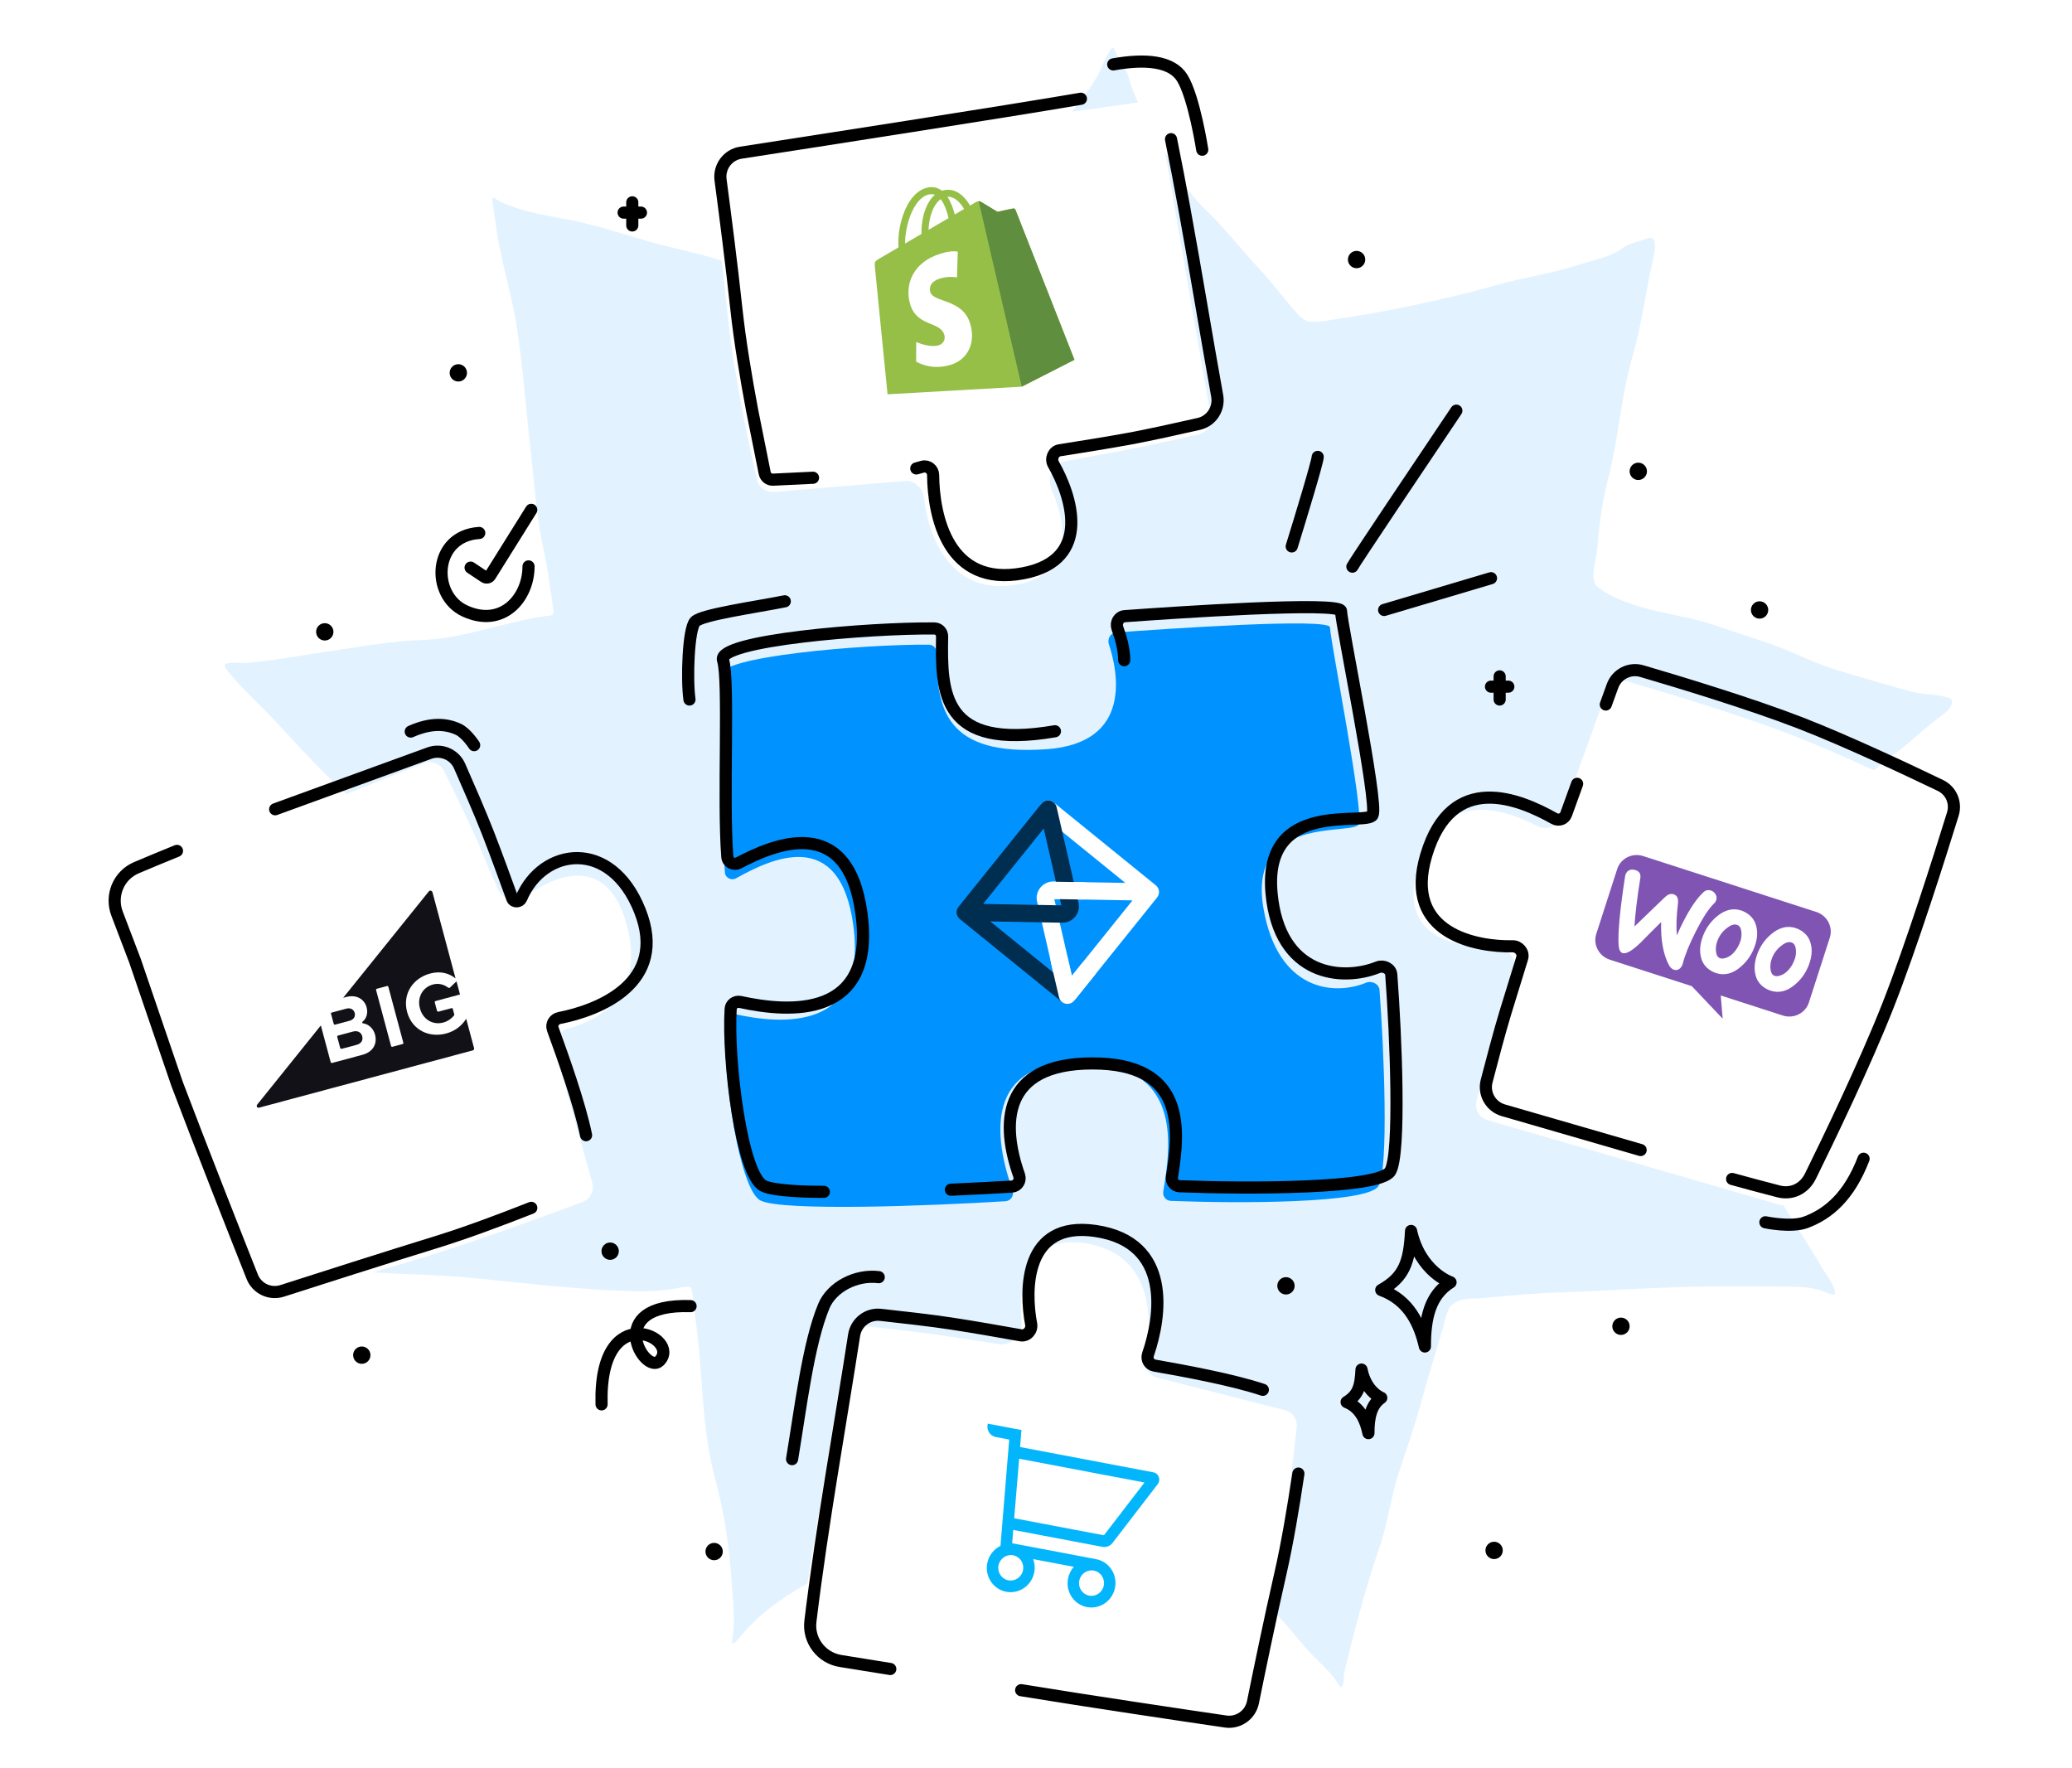 <svg width="279" height="238" viewBox="0 0 279 238" fill="none" xmlns="http://www.w3.org/2000/svg">
<g clip-path="url(#clip0_1_3702)">
<path opacity="0.5" d="M139.32 21.395C133.112 29.293 120.464 44.885 120.464 44.885C120.464 44.885 117.621 43.188 115.972 42.606C113.994 41.908 111.774 41.254 109.983 40.159C108.475 39.237 106.769 38.825 105.231 37.948C103.342 36.872 100.931 36.543 98.911 35.733C95.224 34.255 91.217 33.625 87.396 32.525C83.588 31.429 79.685 30.111 75.77 29.426C72.807 28.907 70.208 28.417 67.439 27.207C66.803 26.929 66.171 26.101 66.314 27.092L66.836 30.726C67.514 35.441 69.021 39.972 69.701 44.705C70.486 50.159 70.868 55.596 71.498 61.053C71.999 65.387 72.261 69.844 73.217 74.104C73.815 76.772 74.134 79.492 74.523 82.196C74.639 83.007 73.99 82.873 73.32 82.97C71.581 83.22 70.141 83.567 68.474 83.959C64.565 84.878 60.921 86.025 56.852 86.169C52.459 86.324 48.095 87.151 43.749 87.776C40.162 88.292 36.526 89.021 32.911 89.273C32.3 89.316 29.595 88.914 30.383 89.975C31.706 91.754 33.484 93.426 35.049 94.999C38.309 98.277 41.27 101.804 44.626 104.996C49.214 109.359 53.813 113.83 58.689 117.887C60.28 119.211 61.783 120.623 63.264 122.062C63.727 122.512 64.718 123.252 64.818 123.947C64.962 124.948 63.588 126.516 63.117 127.316C62.228 128.826 61.378 130.343 60.577 131.898C58.363 136.198 55.473 140.259 52.97 144.413C50.102 149.174 47.076 153.843 44.246 158.626C42.087 162.276 39.73 165.379 37.148 168.728C36.067 170.129 36.161 170.53 37.917 170.556C40.935 170.601 43.823 170.786 46.826 171.061C52.579 171.588 58.382 171.519 64.143 172.11C70.081 172.719 75.952 173.39 81.919 173.71C84.572 173.852 87.271 173.936 89.923 173.651C90.848 173.552 91.927 173.195 92.86 173.26C93.352 173.294 93.584 177.086 93.64 177.473C94.696 184.816 94.373 192.104 96.358 199.352C97.569 203.772 98.195 208.316 98.51 212.88C98.683 215.399 99.03 218.036 98.632 220.558C98.47 221.584 98.788 221.411 99.353 220.731C100.392 219.483 101.48 218.307 102.718 217.261C108.539 212.345 115.872 209.966 122.595 206.492C126.422 204.514 130.423 202.821 134.158 200.673C136.707 199.208 138.987 197.165 141.202 195.259C141.895 194.663 142.685 193.314 143.503 194.081C144.197 194.732 144.911 195.338 145.615 195.994C147.738 197.972 149.859 199.731 152.102 201.571C153.74 202.916 155.488 204.19 157.041 205.632C158.588 207.07 159.968 209.003 161.692 210.227C164.785 212.423 168.148 213.931 171.021 216.52C173.155 218.441 174.776 220.851 176.784 222.894C177.704 223.83 178.687 224.737 179.522 225.748C179.615 225.86 180.553 227.257 180.603 227.208C180.995 226.826 180.903 225.591 181.026 225.085C182.387 219.468 183.839 213.858 185.733 208.371C186.907 204.968 187.304 201.398 188.439 198.008C189.475 194.915 190.519 191.865 191.379 188.72C192.246 185.549 193.236 182.395 194.164 179.239C194.376 178.519 194.851 176.202 195.434 175.732C196.846 174.593 198.141 174.941 199.792 174.767C203.369 174.388 206.982 174.112 210.575 173.986C217.326 173.748 224.045 173.233 230.81 173.2C234.013 173.184 237.202 173.181 240.41 173.22L240.454 173.22C242.104 173.24 243.706 173.26 245.286 173.765C245.457 173.82 247.018 174.564 247.073 174.186C247.207 173.25 245.92 171.657 245.477 170.906C244.51 169.269 243.52 167.675 242.501 166.07C240.051 162.212 237.68 158.275 235.337 154.356C232.829 150.159 230.897 145.619 228.674 141.278C227.808 139.586 227.076 137.56 225.795 136.121C225.214 135.468 224.101 135.092 223.685 134.331C222.795 132.706 222.189 132.297 223.282 130.541C224.332 128.855 226.305 127.414 227.617 125.885C229.943 123.175 233.091 121.158 235.688 118.691C239.139 115.413 242.677 111.969 246.502 109.102C248.567 107.555 250.037 105.605 251.972 103.975C253.717 102.505 255.606 101.233 257.331 99.726C258.869 98.384 260.388 97.09 262.036 95.879C262.415 95.6 263.385 94.345 262.478 93.999C260.96 93.421 258.998 93.57 257.381 93.132C254.092 92.239 250.8 91.24 247.5 90.274C245.086 89.567 242.644 88.379 240.313 87.429C237.35 86.221 234.266 85.374 231.249 84.3C226.068 82.454 219.768 82.413 215.239 79.122C213.905 78.152 214.931 75.564 215.041 74.225C215.307 70.992 215.677 67.72 216.505 64.58C217.943 59.129 218.246 53.434 219.82 47.989C221.05 43.733 221.573 39.407 222.532 35.132C222.754 34.142 223.444 31.411 221.644 32.151C220.709 32.535 219.209 32.789 218.425 33.445C217.104 34.55 214.294 35.084 212.643 35.631C209.102 36.804 205.372 37.313 201.786 38.316C194.314 40.405 186.496 42.038 178.821 43.142C176.802 43.432 175.916 43.641 174.648 42.203C172.909 40.23 171.359 38.111 169.536 36.166C167.094 33.559 164.803 30.592 162.237 28.135C159.361 25.38 157.788 22.096 155.895 18.719C154.476 16.188 152.717 13.241 151.979 10.433C151.671 9.257 150.882 8.343 150.339 7.282C149.968 6.559 149.985 6.046 149.423 6.86C148.914 7.597 148.568 8.554 148.201 9.375C147.558 10.813 146.577 12.123 145.624 13.396L145.588 13.445C143.563 16.149 141.408 18.739 139.32 21.395Z" fill="#C7E7FF"/>
<path d="M64.533 71.758C58.311 72.147 57.978 80.13 62.587 82.257C67.643 84.591 71.168 80.51 71.168 76.26" stroke="black" stroke-width="1.634" stroke-linecap="round"/>
<path d="M63.367 76.425L65.234 77.669C65.489 77.84 65.835 77.765 65.998 77.505L71.534 68.647" stroke="black" stroke-width="1.634" stroke-linecap="round" stroke-linejoin="round"/>
<path d="M92.986 175.857C81.002 175.468 86.835 185.19 88.78 183.246C91.874 180.153 80.613 174.69 81.002 189.079" stroke="black" stroke-width="1.634" stroke-linecap="round"/>
<g filter="url(#filter0_i_1_3702)">
<path d="M98.125 89.427C98.981 92.022 98.105 108.243 98.696 115.812C98.755 116.572 99.564 116.979 100.23 116.608C104.752 114.088 114.156 109.426 115.992 122.958C117.919 137.155 106.535 136.345 100.058 134.909C99.418 134.768 98.788 135.198 98.752 135.852C98.372 142.876 100.61 158.544 103.494 160.003C106.411 161.478 126.29 160.732 136.475 160.099C137.214 160.053 137.682 159.297 137.432 158.599C134.904 151.541 133.582 141.127 146.784 141.417C160.076 141.71 158.873 151.98 157.728 158.788C157.619 159.434 158.091 160.029 158.746 160.054C167.679 160.399 185.232 160.432 186.694 158.064C188.107 155.775 187.457 139.816 186.846 131.668C186.784 130.83 185.807 130.366 185.028 130.684C180.615 132.484 173.102 131.703 171.213 120.625C169.057 107.975 183.279 110.898 184.046 109.347C184.813 107.796 180.176 84.386 180.176 82.835C180.176 81.495 157.55 83.069 151.387 83.523C150.634 83.578 150.162 84.369 150.399 85.087C151.622 88.795 153.634 98.399 142.047 99.236C128.313 100.229 127.183 93.712 127.22 86.26C127.222 85.666 126.764 85.173 126.17 85.167C117.693 85.078 97.244 86.754 98.125 89.427Z" fill="#0093FF"/>
</g>
<path d="M142.049 98.458C126.823 101.058 126.723 93.3 126.858 85.71C126.868 85.115 126.409 84.623 125.814 84.616C117.226 84.526 96.462 86.207 97.356 88.889C98.224 91.493 97.335 107.779 97.936 115.363C97.996 116.12 98.803 116.53 99.475 116.177C104.135 113.727 114.128 109.357 115.994 122.958C117.951 137.211 106.269 136.352 99.691 134.905C99.052 134.765 98.425 135.194 98.385 135.846C97.956 142.845 99.875 158.201 102.801 159.664C104.252 160.39 108.988 160.47 110.933 160.47M151.376 88.889C151.376 87.434 150.923 85.81 150.466 84.583C150.195 83.854 150.659 83.02 151.434 82.963C157.766 82.503 180.575 80.938 180.575 82.278C180.575 83.833 185.604 108.18 184.826 109.736C184.048 111.291 170.049 107.402 171.215 120.235C172.243 131.54 180.836 132.121 185.526 130.238C186.304 129.926 187.276 130.395 187.339 131.23C187.959 139.395 188.62 155.423 187.186 157.72C185.703 160.096 167.882 160.062 158.825 159.716C158.169 159.69 157.697 159.094 157.804 158.446C158.896 151.811 159.549 143.179 147.105 143.179C134.753 143.179 134.838 151.457 137.228 158.253C137.475 158.954 136.999 159.715 136.258 159.761C133.919 159.904 131.077 160.054 128.043 160.182" stroke="black" stroke-width="1.634" stroke-linecap="round" stroke-linejoin="round"/>
<path d="M173.934 73.57C175.1 69.811 177.434 62.137 177.434 61.515M182.1 76.292C182.411 75.67 191.563 62.033 196.1 55.293M186.378 82.126L200.766 77.848" stroke="black" stroke-width="1.634" stroke-linecap="round" stroke-linejoin="round"/>
<path d="M92.84 94.182C92.451 91.46 92.685 84.615 93.618 83.682C94.551 82.749 101.785 81.737 105.673 80.96" stroke="black" stroke-width="1.634" stroke-linecap="round" stroke-linejoin="round"/>
<g filter="url(#filter1_i_1_3702)">
<path d="M217.456 91.422L211.319 108.389C210.853 109.677 209.334 110.21 208.115 109.585C203.202 107.066 195.177 104.588 192.026 115.146C189.195 124.633 197.146 126.002 202.345 125.853C204.003 125.806 205.414 127.41 204.93 128.996L202.695 136.327C201.81 139.227 200.587 143.905 199.902 146.573C199.61 147.709 200.276 148.867 201.403 149.193L240.691 160.566C241.698 160.857 242.765 160.397 243.231 159.458C245.296 155.296 250.856 143.917 254.2 135.437C257.575 126.877 261.76 113.495 263.227 108.722C263.54 107.703 263.064 106.614 262.104 106.15C258.365 104.343 249.092 99.931 242.427 97.346C235.185 94.538 224.455 91.342 220.094 90.075C218.997 89.756 217.845 90.347 217.456 91.422Z" fill="white"/>
</g>
<g filter="url(#filter2_i_1_3702)">
<path d="M174.078 188.219L156.935 183.856C155.648 183.528 154.945 182.129 155.245 180.834C156.469 175.565 156.049 167.043 147.106 165.735C139.256 164.587 138.238 171.561 138.639 176.284C138.78 177.936 137.317 179.593 135.678 179.343L128.101 178.189C125.086 177.73 120.241 177.191 117.511 176.899C116.365 176.776 115.326 177.573 115.141 178.711L108.558 219.243C108.368 220.412 109.139 221.517 110.301 221.738C115.237 222.678 127.877 225.127 136.605 227.178C145.676 229.309 161.063 230.299 166.299 230.586C167.349 230.643 168.274 229.936 168.509 228.91C169.25 225.672 170.889 218.512 172.407 211.881C174.129 204.36 175.27 194.554 175.696 190.527C175.808 189.461 175.117 188.484 174.078 188.219Z" fill="white"/>
</g>
<g filter="url(#filter3_i_1_3702)">
<path d="M105.307 64.6L122.935 63.132C124.259 63.022 125.38 64.116 125.518 65.437C126.08 70.818 129.258 78.737 138.138 77.055C145.933 75.58 144.62 68.655 142.7 64.321C142.028 62.805 142.87 60.762 144.501 60.463L152.04 59.083C155.04 58.533 159.796 57.462 162.472 56.848C163.595 56.59 164.318 55.498 164.121 54.362L157.121 13.899C156.92 12.733 155.831 11.939 154.66 12.109C149.687 12.831 136.94 14.64 128.02 15.548C118.751 16.492 103.882 20.576 98.84 22.013C97.828 22.302 97.184 23.272 97.296 24.319C97.652 27.621 98.439 34.924 99.167 41.688C99.993 49.359 102.113 59.001 103.025 62.946C103.266 63.991 104.238 64.689 105.307 64.6Z" fill="white"/>
</g>
<g filter="url(#filter4_i_1_3702)">
<path d="M80.844 157.593L75.842 139.771C75.483 138.493 76.347 137.201 77.626 136.845C82.408 135.516 88.229 131.711 85.272 122.181C82.556 113.429 75.799 116.226 72.046 118.951C70.82 119.841 68.935 119.614 68.266 118.256C67.646 116.995 66.906 115.39 66.217 113.625C65.048 110.633 62.306 105.035 60.885 102.179C60.383 101.17 59.194 100.721 58.147 101.136L16.796 117.534C15.723 117.959 15.165 119.14 15.526 120.237C17.169 125.232 21.587 138.733 24.218 147.458C26.879 156.287 32.91 168.212 35.084 172.385C35.549 173.277 36.566 173.722 37.538 173.463C41.393 172.435 51.168 169.797 58.05 167.68C65.439 165.406 75.429 161.737 79.52 160.212C80.577 159.818 81.15 158.68 80.844 157.593Z" fill="white"/>
</g>
<path d="M220.916 154.839L202.428 149.486C200.738 148.996 199.738 147.259 200.179 145.556C200.885 142.831 201.929 138.887 202.709 136.327C203.515 133.684 204.406 130.804 204.963 129.009C205.209 128.214 204.504 127.389 203.672 127.407C198.94 127.513 188.86 125.816 192.044 115.146C195.458 103.703 204.596 107.574 209.294 110.212C209.891 110.547 210.65 110.275 210.883 109.631L212.364 105.534M233.234 158.735C234.854 159.183 237.458 159.889 239.491 160.408C241.285 160.865 242.955 160.032 243.773 158.372C246.144 153.56 251.116 143.264 254.202 135.437C257.389 127.354 261.296 114.971 262.957 109.598C263.429 108.071 262.719 106.444 261.278 105.751C257.132 103.758 248.648 99.757 242.432 97.346C235.682 94.728 225.9 91.773 221.074 90.358C219.429 89.875 217.706 90.763 217.123 92.376L216.226 94.855" stroke="black" stroke-width="1.634" stroke-linecap="round" stroke-linejoin="round"/>
<path d="M137.5 227.567C146.698 229.071 159.292 230.941 165.029 231.784C166.751 232.037 168.366 230.897 168.712 229.192C169.523 225.191 171.014 217.956 172.405 211.886C173.344 207.785 174.179 202.795 174.83 198.401M119.879 224.712C117.355 224.306 115.044 223.934 113.181 223.635C110.612 223.222 108.809 220.875 109.122 218.291C110.69 205.348 113.231 191.283 115.003 179.788C115.27 178.06 116.836 176.839 118.574 177.029C121.373 177.333 125.445 177.799 128.1 178.204C131.046 178.652 135.104 179.365 137.447 179.785C138.277 179.933 139.005 179.108 138.848 178.28C137.988 173.762 137.876 164.329 147.492 165.734C157.854 167.249 156.342 177.243 154.582 182.355C154.355 183.014 154.752 183.737 155.439 183.858C159.37 184.552 165.896 185.739 170.046 187.123" stroke="black" stroke-width="1.634" stroke-linecap="round" stroke-linejoin="round"/>
<path d="M145.547 13.295C135.478 15.025 108.927 19.143 99.761 20.559C97.997 20.832 96.79 22.462 97.026 24.232C97.567 28.3 98.506 35.549 99.166 41.685C99.616 45.868 100.454 50.857 101.272 55.224L102.973 63.708C103.079 64.236 103.556 64.608 104.094 64.582L109.474 64.324M157.68 18.739C158.305 21.813 158.901 24.942 159.474 28.072C161.085 36.871 162.516 45.679 163.898 53.3C164.21 55.02 163.127 56.687 161.422 57.075C158.677 57.7 154.676 58.588 152.035 59.072C149.103 59.609 145.034 60.258 142.683 60.626C141.85 60.757 141.43 61.774 141.85 62.506C144.137 66.496 147.32 75.376 137.771 77.185C127.591 79.113 125.691 69.402 125.648 63.959C125.642 63.211 124.935 62.64 124.213 62.84L123.38 63.071" stroke="black" stroke-width="1.634" stroke-linecap="round" stroke-linejoin="round"/>
<path d="M78.915 152.842C78.037 148.556 75.803 142.311 74.438 138.56C74.2 137.904 74.627 137.199 75.312 137.066C80.619 136.034 90.03 132.347 86.16 122.615C82.254 112.792 73.064 114.115 70.185 120.963C69.974 121.465 69.171 121.498 68.986 120.986C68.18 118.755 66.758 114.851 65.666 112.056C64.678 109.529 63.022 105.717 61.885 103.139C61.194 101.572 59.407 100.819 57.798 101.405L37.053 108.959M71.54 162.625C67.408 164.258 62.669 166.029 58.649 167.266C52.299 169.22 42.749 172.275 37.995 173.802C36.357 174.328 34.596 173.497 33.962 171.898C31.832 166.53 27.137 154.645 23.831 145.902L18.178 129.353C17.268 126.963 16.435 124.776 15.762 123.013C14.835 120.582 15.967 117.848 18.363 116.83C20.129 116.08 21.959 115.322 23.831 114.562" stroke="black" stroke-width="1.634" stroke-linecap="round" stroke-linejoin="round"/>
<path d="M118.323 171.956C115.212 171.568 111.987 173.318 110.934 175.845C108.828 180.9 107.823 189.456 106.656 196.456" stroke="black" stroke-width="1.634" stroke-linecap="round" stroke-linejoin="round"/>
<path fill-rule="evenodd" clip-rule="evenodd" d="M244.561 122.781L221.258 115.26C219.784 114.784 218.209 115.58 217.758 117.017L214.944 125.734C214.478 127.179 215.294 128.735 216.769 129.211L227.805 132.773L231.961 137.154L231.703 134.031L240.059 136.728C241.534 137.204 243.105 136.419 243.572 134.974L246.385 126.257C246.852 124.812 246.036 123.257 244.561 122.781ZM220.115 117.12C219.78 117.037 219.497 117.072 219.263 117.237C219.033 117.391 218.889 117.636 218.828 117.945C218.13 122.469 217.837 125.579 217.949 127.274C218.006 127.9 218.19 128.251 218.513 128.33C219.016 128.454 219.816 127.978 220.925 126.905C221.524 126.288 222.441 125.368 223.676 124.145C223.608 126.517 223.949 128.425 224.686 129.866C224.89 130.274 225.162 130.514 225.473 130.589C225.75 130.653 226.005 130.583 226.227 130.376C226.414 130.196 226.542 129.959 226.612 129.665C226.878 128.598 227.454 127.176 228.35 125.401C229.276 123.572 230.098 122.305 230.821 121.627C230.971 121.485 231.061 121.324 231.116 121.114C231.178 120.842 231.131 120.587 230.964 120.343C230.798 120.099 230.578 119.94 230.301 119.876C229.954 119.789 229.645 119.866 229.366 120.131C228.222 121.193 227.029 123.125 225.785 125.94C225.695 124.696 225.739 123.279 225.939 121.659C226.029 120.941 225.816 120.518 225.29 120.386C224.932 120.295 224.565 120.43 224.19 120.791L220.083 124.746C220.199 122.947 220.456 120.789 220.867 118.274C220.978 117.651 220.727 117.267 220.115 117.12ZM242.402 125.225C243.178 125.665 243.657 126.302 243.845 127.16C244.02 127.9 243.967 128.706 243.678 129.601C243.297 130.782 242.644 131.762 241.717 132.552C240.645 133.472 239.547 133.751 238.412 133.385C238.213 133.321 238.009 133.23 237.802 133.112C237.026 132.672 236.547 132.036 236.359 131.177C236.188 130.425 236.245 129.608 236.53 128.725C236.911 127.543 237.563 126.564 238.487 125.785C239.571 124.869 240.669 124.59 241.792 124.952C241.991 125.017 242.195 125.108 242.402 125.225ZM239.908 131.271C240.463 131.033 240.937 130.565 241.345 129.861C241.477 129.612 241.605 129.337 241.701 129.039C241.808 128.706 241.853 128.328 241.827 127.927C241.796 127.423 241.64 127.107 241.377 126.959C240.982 126.742 240.498 126.84 239.931 127.277C239.474 127.611 239.127 128.005 238.87 128.442C238.726 128.687 238.61 128.966 238.518 129.252C238.41 129.585 238.366 129.963 238.391 130.364C238.423 130.868 238.579 131.184 238.841 131.333C239.115 131.484 239.472 131.46 239.908 131.271ZM236.507 124.791C236.319 123.933 235.828 123.293 235.064 122.857C234.856 122.739 234.653 122.648 234.454 122.584C233.33 122.221 232.232 122.5 231.148 123.416C230.225 124.195 229.573 125.175 229.191 126.356C228.906 127.239 228.849 128.057 229.02 128.808C229.208 129.667 229.688 130.303 230.463 130.743C230.671 130.861 230.874 130.952 231.073 131.016C232.209 131.383 233.307 131.104 234.379 130.183C235.306 129.394 235.958 128.414 236.339 127.232C236.628 126.338 236.682 125.532 236.507 124.791ZM234.007 127.493C233.599 128.197 233.125 128.664 232.569 128.903C232.134 129.092 231.777 129.116 231.503 128.964C231.241 128.816 231.084 128.5 231.053 127.996C231.027 127.595 231.072 127.216 231.179 126.884C231.272 126.597 231.388 126.318 231.532 126.073C231.789 125.637 232.136 125.242 232.592 124.908C233.16 124.471 233.644 124.374 234.039 124.59C234.301 124.738 234.458 125.055 234.489 125.559C234.515 125.959 234.47 126.338 234.363 126.67C234.267 126.968 234.151 127.248 234.007 127.493Z" fill="#7F54B3"/>
<path fill-rule="evenodd" clip-rule="evenodd" d="M135.893 193.825L134.088 193.482C133.33 193.339 132.834 192.596 132.98 191.823L133.008 191.679L137.54 192.538L137.361 194.83L155.308 198.234C156.027 198.37 156.345 199.234 155.892 199.823L149.806 207.741C149.482 208.163 148.956 208.366 148.442 208.268L136.434 205.991L136.291 207.781C140.057 208.495 143.823 209.209 147.589 209.924C149.338 210.255 150.482 211.969 150.144 213.751C149.806 215.533 148.114 216.709 146.365 216.377C144.617 216.046 143.473 214.332 143.811 212.55C143.928 211.933 144.207 211.389 144.595 210.955L139.123 209.917C139.324 210.463 139.385 211.071 139.268 211.688C138.93 213.471 137.238 214.646 135.489 214.315C133.741 213.983 132.597 212.269 132.935 210.487C133.137 209.422 133.823 208.573 134.716 208.134L135.893 193.825ZM137.753 211.401C137.93 210.472 137.335 209.579 136.424 209.405L136.417 209.404C135.506 209.233 134.625 209.846 134.449 210.775C134.273 211.704 134.87 212.598 135.782 212.771C136.694 212.945 137.577 212.331 137.753 211.401ZM137.233 196.404L136.562 204.417L148.648 206.709L154.108 199.605L137.233 196.404ZM145.325 212.837C145.502 211.907 146.384 211.294 147.297 211.467C148.209 211.64 148.806 212.534 148.629 213.464C148.453 214.394 147.571 215.007 146.658 214.834C145.746 214.661 145.149 213.767 145.325 212.837Z" fill="#03B6FC"/>
<path d="M237.715 164.568C237.715 164.568 241.166 165.309 243.159 164.568C246.205 163.435 248.992 161.068 250.937 156.013" stroke="black" stroke-width="1.634" stroke-linecap="round" stroke-linejoin="round"/>
<path d="M63.847 100.327C63.847 100.327 62.784 98.682 61.712 98.192C60.073 97.441 58.052 97.276 55.307 98.497" stroke="black" stroke-width="1.634" stroke-linecap="round" stroke-linejoin="round"/>
<path d="M161.885 20.159C161.885 20.159 160.793 13.076 159.186 10.489C157.782 8.23 154.263 7.888 149.898 8.67" stroke="black" stroke-width="1.634" stroke-linecap="round" stroke-linejoin="round"/>
<g clip-path="url(#clip1_1_3702)">
<path fill-rule="evenodd" clip-rule="evenodd" d="M143.472 135.132C143.035 135.031 142.695 134.691 142.595 134.254L139.646 121.4C139.326 120.002 140.403 118.674 141.837 118.7L151.527 118.875L140.401 109.848C139.9 109.442 139.823 108.706 140.23 108.205C140.636 107.704 141.372 107.627 141.873 108.034L155.632 119.197C156.132 119.602 156.21 120.335 155.807 120.836L144.644 134.725C144.363 135.074 143.908 135.232 143.472 135.132ZM152.493 121.229L144.333 131.382L141.961 121.039L152.493 121.229Z" fill="white"/>
<path fill-rule="evenodd" clip-rule="evenodd" d="M141.399 107.802C141.835 107.903 142.176 108.243 142.276 108.68L145.224 121.534C145.545 122.932 144.467 124.259 143.033 124.234L133.343 124.059L144.469 133.086C144.97 133.492 145.047 134.228 144.64 134.729C144.234 135.23 143.498 135.307 142.997 134.9L129.238 123.737C128.739 123.332 128.661 122.599 129.063 122.098L140.227 108.209C140.507 107.86 140.962 107.702 141.399 107.802ZM132.377 121.705L140.537 111.552L142.91 121.895L132.377 121.705Z" fill="#002E50"/>
<path fill-rule="evenodd" clip-rule="evenodd" d="M143.474 135.132C143.038 135.033 142.697 134.693 142.596 134.258L141.492 129.52C141.346 128.892 141.737 128.264 142.365 128.117C142.993 127.971 143.621 128.362 143.768 128.99L144.327 131.39L145.614 129.789C146.018 129.286 146.753 129.206 147.256 129.61C147.759 130.014 147.839 130.75 147.435 131.253L144.644 134.725C144.364 135.073 143.91 135.231 143.474 135.132Z" fill="white"/>
<path fill-rule="evenodd" clip-rule="evenodd" d="M147.059 119.963C147.046 120.608 146.446 121.121 145.72 121.11L141.662 121.045C140.935 121.033 140.357 120.501 140.37 119.856C140.383 119.211 140.983 118.697 141.709 118.709L145.767 118.774C146.494 118.785 147.072 119.318 147.059 119.963Z" fill="white"/>
</g>
<path d="M190.002 165.734C191.226 171.265 195.321 172.648 195.321 172.648C192.556 174.376 191.865 177.433 191.865 181.29C191.2 178.372 189.791 175.067 185.988 173.685C189.099 171.956 189.791 169.882 190.002 165.734Z" stroke="black" stroke-width="1.634" stroke-linecap="round" stroke-linejoin="round"/>
<path d="M183.331 184.4C183.943 187.442 185.991 188.203 185.991 188.203C184.608 189.153 184.262 190.835 184.262 192.956C183.93 191.351 183.225 189.534 181.324 188.773C182.88 187.823 183.225 186.682 183.331 184.4Z" stroke="black" stroke-width="1.634" stroke-linecap="round" stroke-linejoin="round"/>
<path d="M201.932 91.069V94.18M200.766 92.452H203.099" stroke="black" stroke-width="1.634" stroke-linecap="round" stroke-linejoin="round"/>
<path d="M85.139 27.242V30.353M83.973 28.625H86.306" stroke="black" stroke-width="1.634" stroke-linecap="round" stroke-linejoin="round"/>
<circle cx="236.932" cy="82.126" r="1.167" fill="black"/>
<circle cx="220.6" cy="63.46" r="1.167" fill="black"/>
<circle cx="182.667" cy="34.946" r="1.167" fill="black"/>
<circle cx="43.733" cy="85.071" r="1.167" fill="black"/>
<circle cx="61.714" cy="50.202" r="1.167" fill="black"/>
<circle cx="48.717" cy="182.457" r="1.167" fill="black"/>
<circle cx="173.159" cy="173.124" r="1.167" fill="black"/>
<circle cx="96.159" cy="208.9" r="1.167" fill="black"/>
<circle cx="82.159" cy="168.457" r="1.167" fill="black"/>
<circle cx="218.268" cy="178.567" r="1.167" fill="black"/>
<circle cx="201.186" cy="208.746" r="1.167" fill="black"/>
<path d="M57.926 131.074C59.377 130.685 60.526 131.08 61.341 131.735L58.231 120.127C58.172 119.908 57.876 119.838 57.735 120.025L46.21 134.341L46.587 134.24C48.078 133.84 49.089 134.592 49.366 135.626C49.585 136.441 49.327 137.149 48.82 137.562C48.731 137.628 48.768 137.767 48.878 137.78C49.609 137.883 50.272 138.451 50.496 139.286C50.816 140.478 50.291 141.62 48.8 142.02L44.725 143.112C44.645 143.133 44.55 143.095 44.523 142.995L43.202 138.066L34.621 148.738C34.485 148.945 34.639 149.202 34.877 149.138L63.661 141.425C63.8 141.388 63.873 141.262 63.835 141.123L62.775 137.167C62.192 138.091 61.301 138.819 60.068 139.15C57.762 139.768 55.468 138.678 54.813 136.233C54.172 133.763 55.64 131.686 57.926 131.074ZM54.309 140.395C54.33 140.474 54.286 140.55 54.207 140.571L52.835 140.939C52.756 140.96 52.68 140.916 52.659 140.837L50.64 133.303C50.619 133.224 50.662 133.148 50.742 133.127L52.114 132.759C52.193 132.738 52.269 132.781 52.29 132.861L54.309 140.395Z" fill="#121118"/>
<path d="M45.135 137.954L47.063 137.437C47.62 137.288 47.892 136.874 47.759 136.377C47.631 135.9 47.183 135.658 46.626 135.807L44.619 136.345C44.579 136.356 44.55 136.406 44.56 136.446L44.938 137.857C44.96 137.937 45.055 137.975 45.135 137.954Z" fill="#121118"/>
<path d="M46.01 141.213L48.017 140.675C48.633 140.51 48.92 140.071 48.771 139.514C48.638 139.017 48.174 138.716 47.538 138.886L45.53 139.424C45.451 139.445 45.387 139.526 45.414 139.626L45.808 141.097C45.829 141.176 45.93 141.235 46.01 141.213Z" fill="#121118"/>
<path d="M60.329 132.965C59.818 132.569 59.076 132.342 58.32 132.545C56.889 132.928 56.148 134.298 56.543 135.769C56.937 137.24 58.263 138.057 59.694 137.673C60.35 137.497 60.892 137.054 61.156 136.685C61.17 136.66 61.179 136.615 61.169 136.575L60.966 135.82C60.95 135.76 60.875 135.716 60.815 135.732L59.046 136.206C58.947 136.233 58.865 136.17 58.844 136.09L58.546 134.977C58.519 134.877 58.583 134.797 58.662 134.775L61.942 133.896L61.468 132.127L60.569 132.986C60.495 133.027 60.385 133.014 60.329 132.965Z" fill="#121118"/>
<path d="M136.736 28.244C136.684 28.097 136.535 28.061 136.431 28.068C136.327 28.075 134.32 28.523 134.32 28.523C134.32 28.523 132.255 27.278 132.049 27.15C131.843 27.022 131.538 27.146 131.412 27.21C131.412 27.21 131.118 27.384 130.623 27.675C130.473 27.41 130.258 27.091 129.993 26.783C129.125 25.771 128.118 25.372 127.049 25.62C126.983 25.635 126.899 25.654 126.836 25.687C126.795 25.661 126.754 25.635 126.709 25.593C126.125 25.201 125.487 25.103 124.79 25.282C123.429 25.633 122.305 26.932 121.598 28.961C121.1 30.378 120.876 32.066 120.988 33.307C119.532 34.155 118.508 34.745 118.495 34.765C117.768 35.198 117.739 35.222 117.813 35.997C117.858 36.567 119.512 53.088 119.512 53.088L137.586 52.058L144.679 48.441C144.679 48.441 136.783 28.373 136.736 28.244ZM129.817 28.143C129.443 28.353 129.027 28.608 128.562 28.875C128.386 28.194 128.078 27.245 127.567 26.485C128.665 26.441 129.437 27.493 129.817 28.143ZM127.726 29.368C126.874 29.865 125.959 30.394 125.031 30.943C125.067 29.809 125.353 28.617 125.841 27.765C126.029 27.44 126.297 27.078 126.659 26.818C127.225 27.514 127.552 28.617 127.726 29.368V29.368ZM125.02 26.196C125.337 26.123 125.619 26.128 125.888 26.224C125.563 26.492 125.262 26.861 125.013 27.306C124.362 28.442 124.028 30.033 124.086 31.497C123.31 31.941 122.567 32.377 121.87 32.785C121.859 30.466 122.932 26.751 125.02 26.196V26.196Z" fill="#95BF47"/>
<path d="M136.428 28.067C136.324 28.074 134.317 28.522 134.317 28.522C134.317 28.522 132.252 27.278 132.046 27.149C131.964 27.098 131.873 27.084 131.789 27.104L137.583 52.057L144.677 48.44C144.677 48.44 136.784 28.389 136.733 28.243C136.665 28.1 136.532 28.061 136.428 28.067Z" fill="#5E8E3E"/>
<path d="M128.968 33.88L128.86 37.353C128.86 37.353 127.787 37.128 126.638 37.482C124.959 37.978 125.19 39.05 125.273 39.33C125.714 40.775 129.627 40.201 130.638 43.573C131.433 46.238 130.257 48.446 127.988 49.131C125.256 49.941 123.361 48.675 123.361 48.675L123.368 46.052C123.368 46.052 125.171 46.847 126.374 46.498C127.164 46.261 127.296 45.545 127.154 45.085C126.596 43.209 123.481 44.038 122.556 40.963C121.777 38.365 122.893 35.291 126.657 34.153C128.128 33.671 128.968 33.88 128.968 33.88V33.88Z" fill="white"/>
</g>
<defs>
<filter id="filter0_i_1_3702" x="98.098" y="82.306" width="89.442" height="78.554" filterUnits="userSpaceOnUse" color-interpolation-filters="sRGB">
<feFlood flood-opacity="0" result="BackgroundImageFix"/>
<feBlend mode="normal" in="SourceGraphic" in2="BackgroundImageFix" result="shape"/>
<feColorMatrix in="SourceAlpha" type="matrix" values="0 0 0 0 0 0 0 0 0 0 0 0 0 0 0 0 0 0 127 0" result="hardAlpha"/>
<feOffset dx="-1.09" dy="1.634"/>
<feComposite in2="hardAlpha" operator="arithmetic" k2="-1" k3="1"/>
<feColorMatrix type="matrix" values="0 0 0 0 0.929 0 0 0 0 0.969 0 0 0 0 1 0 0 0 1 0"/>
<feBlend mode="normal" in2="shape" result="effect1_innerShadow_1_3702"/>
</filter>
<filter id="filter1_i_1_3702" x="191.434" y="89.989" width="71.889" height="70.664" filterUnits="userSpaceOnUse" color-interpolation-filters="sRGB">
<feFlood flood-opacity="0" result="BackgroundImageFix"/>
<feBlend mode="normal" in="SourceGraphic" in2="BackgroundImageFix" result="shape"/>
<feColorMatrix in="SourceAlpha" type="matrix" values="0 0 0 0 0 0 0 0 0 0 0 0 0 0 0 0 0 0 127 0" result="hardAlpha"/>
<feOffset dx="-1.09" dy="1.634"/>
<feComposite in2="hardAlpha" operator="arithmetic" k2="-1" k3="1"/>
<feColorMatrix type="matrix" values="0 0 0 0 0.929 0 0 0 0 0.969 0 0 0 0 1 0 0 0 1 0"/>
<feBlend mode="normal" in2="shape" result="effect1_innerShadow_1_3702"/>
</filter>
<filter id="filter2_i_1_3702" x="108.529" y="165.609" width="67.178" height="64.98" filterUnits="userSpaceOnUse" color-interpolation-filters="sRGB">
<feFlood flood-opacity="0" result="BackgroundImageFix"/>
<feBlend mode="normal" in="SourceGraphic" in2="BackgroundImageFix" result="shape"/>
<feColorMatrix in="SourceAlpha" type="matrix" values="0 0 0 0 0 0 0 0 0 0 0 0 0 0 0 0 0 0 127 0" result="hardAlpha"/>
<feOffset dx="-1.09" dy="1.634"/>
<feComposite in2="hardAlpha" operator="arithmetic" k2="-1" k3="1"/>
<feColorMatrix type="matrix" values="0 0 0 0 0.929 0 0 0 0 0.969 0 0 0 0 1 0 0 0 1 0"/>
<feBlend mode="normal" in2="shape" result="effect1_innerShadow_1_3702"/>
</filter>
<filter id="filter3_i_1_3702" x="97.284" y="12.086" width="66.87" height="65.199" filterUnits="userSpaceOnUse" color-interpolation-filters="sRGB">
<feFlood flood-opacity="0" result="BackgroundImageFix"/>
<feBlend mode="normal" in="SourceGraphic" in2="BackgroundImageFix" result="shape"/>
<feColorMatrix in="SourceAlpha" type="matrix" values="0 0 0 0 0 0 0 0 0 0 0 0 0 0 0 0 0 0 127 0" result="hardAlpha"/>
<feOffset dx="-1.09" dy="1.634"/>
<feComposite in2="hardAlpha" operator="arithmetic" k2="-1" k3="1"/>
<feColorMatrix type="matrix" values="0 0 0 0 0.929 0 0 0 0 0.969 0 0 0 0 1 0 0 0 1 0"/>
<feBlend mode="normal" in2="shape" result="effect1_innerShadow_1_3702"/>
</filter>
<filter id="filter4_i_1_3702" x="15.416" y="100.982" width="70.658" height="72.554" filterUnits="userSpaceOnUse" color-interpolation-filters="sRGB">
<feFlood flood-opacity="0" result="BackgroundImageFix"/>
<feBlend mode="normal" in="SourceGraphic" in2="BackgroundImageFix" result="shape"/>
<feColorMatrix in="SourceAlpha" type="matrix" values="0 0 0 0 0 0 0 0 0 0 0 0 0 0 0 0 0 0 127 0" result="hardAlpha"/>
<feOffset dx="-1.09" dy="1.634"/>
<feComposite in2="hardAlpha" operator="arithmetic" k2="-1" k3="1"/>
<feColorMatrix type="matrix" values="0 0 0 0 0.929 0 0 0 0 0.969 0 0 0 0 1 0 0 0 1 0"/>
<feBlend mode="normal" in2="shape" result="effect1_innerShadow_1_3702"/>
</filter>
<clipPath id="clip0_1_3702">
<rect width="279" height="238" fill="white"/>
</clipPath>
<clipPath id="clip1_1_3702">
<rect width="27.541" height="27.541" fill="white" transform="translate(128.665 107.632)"/>
</clipPath>
</defs>
</svg>
